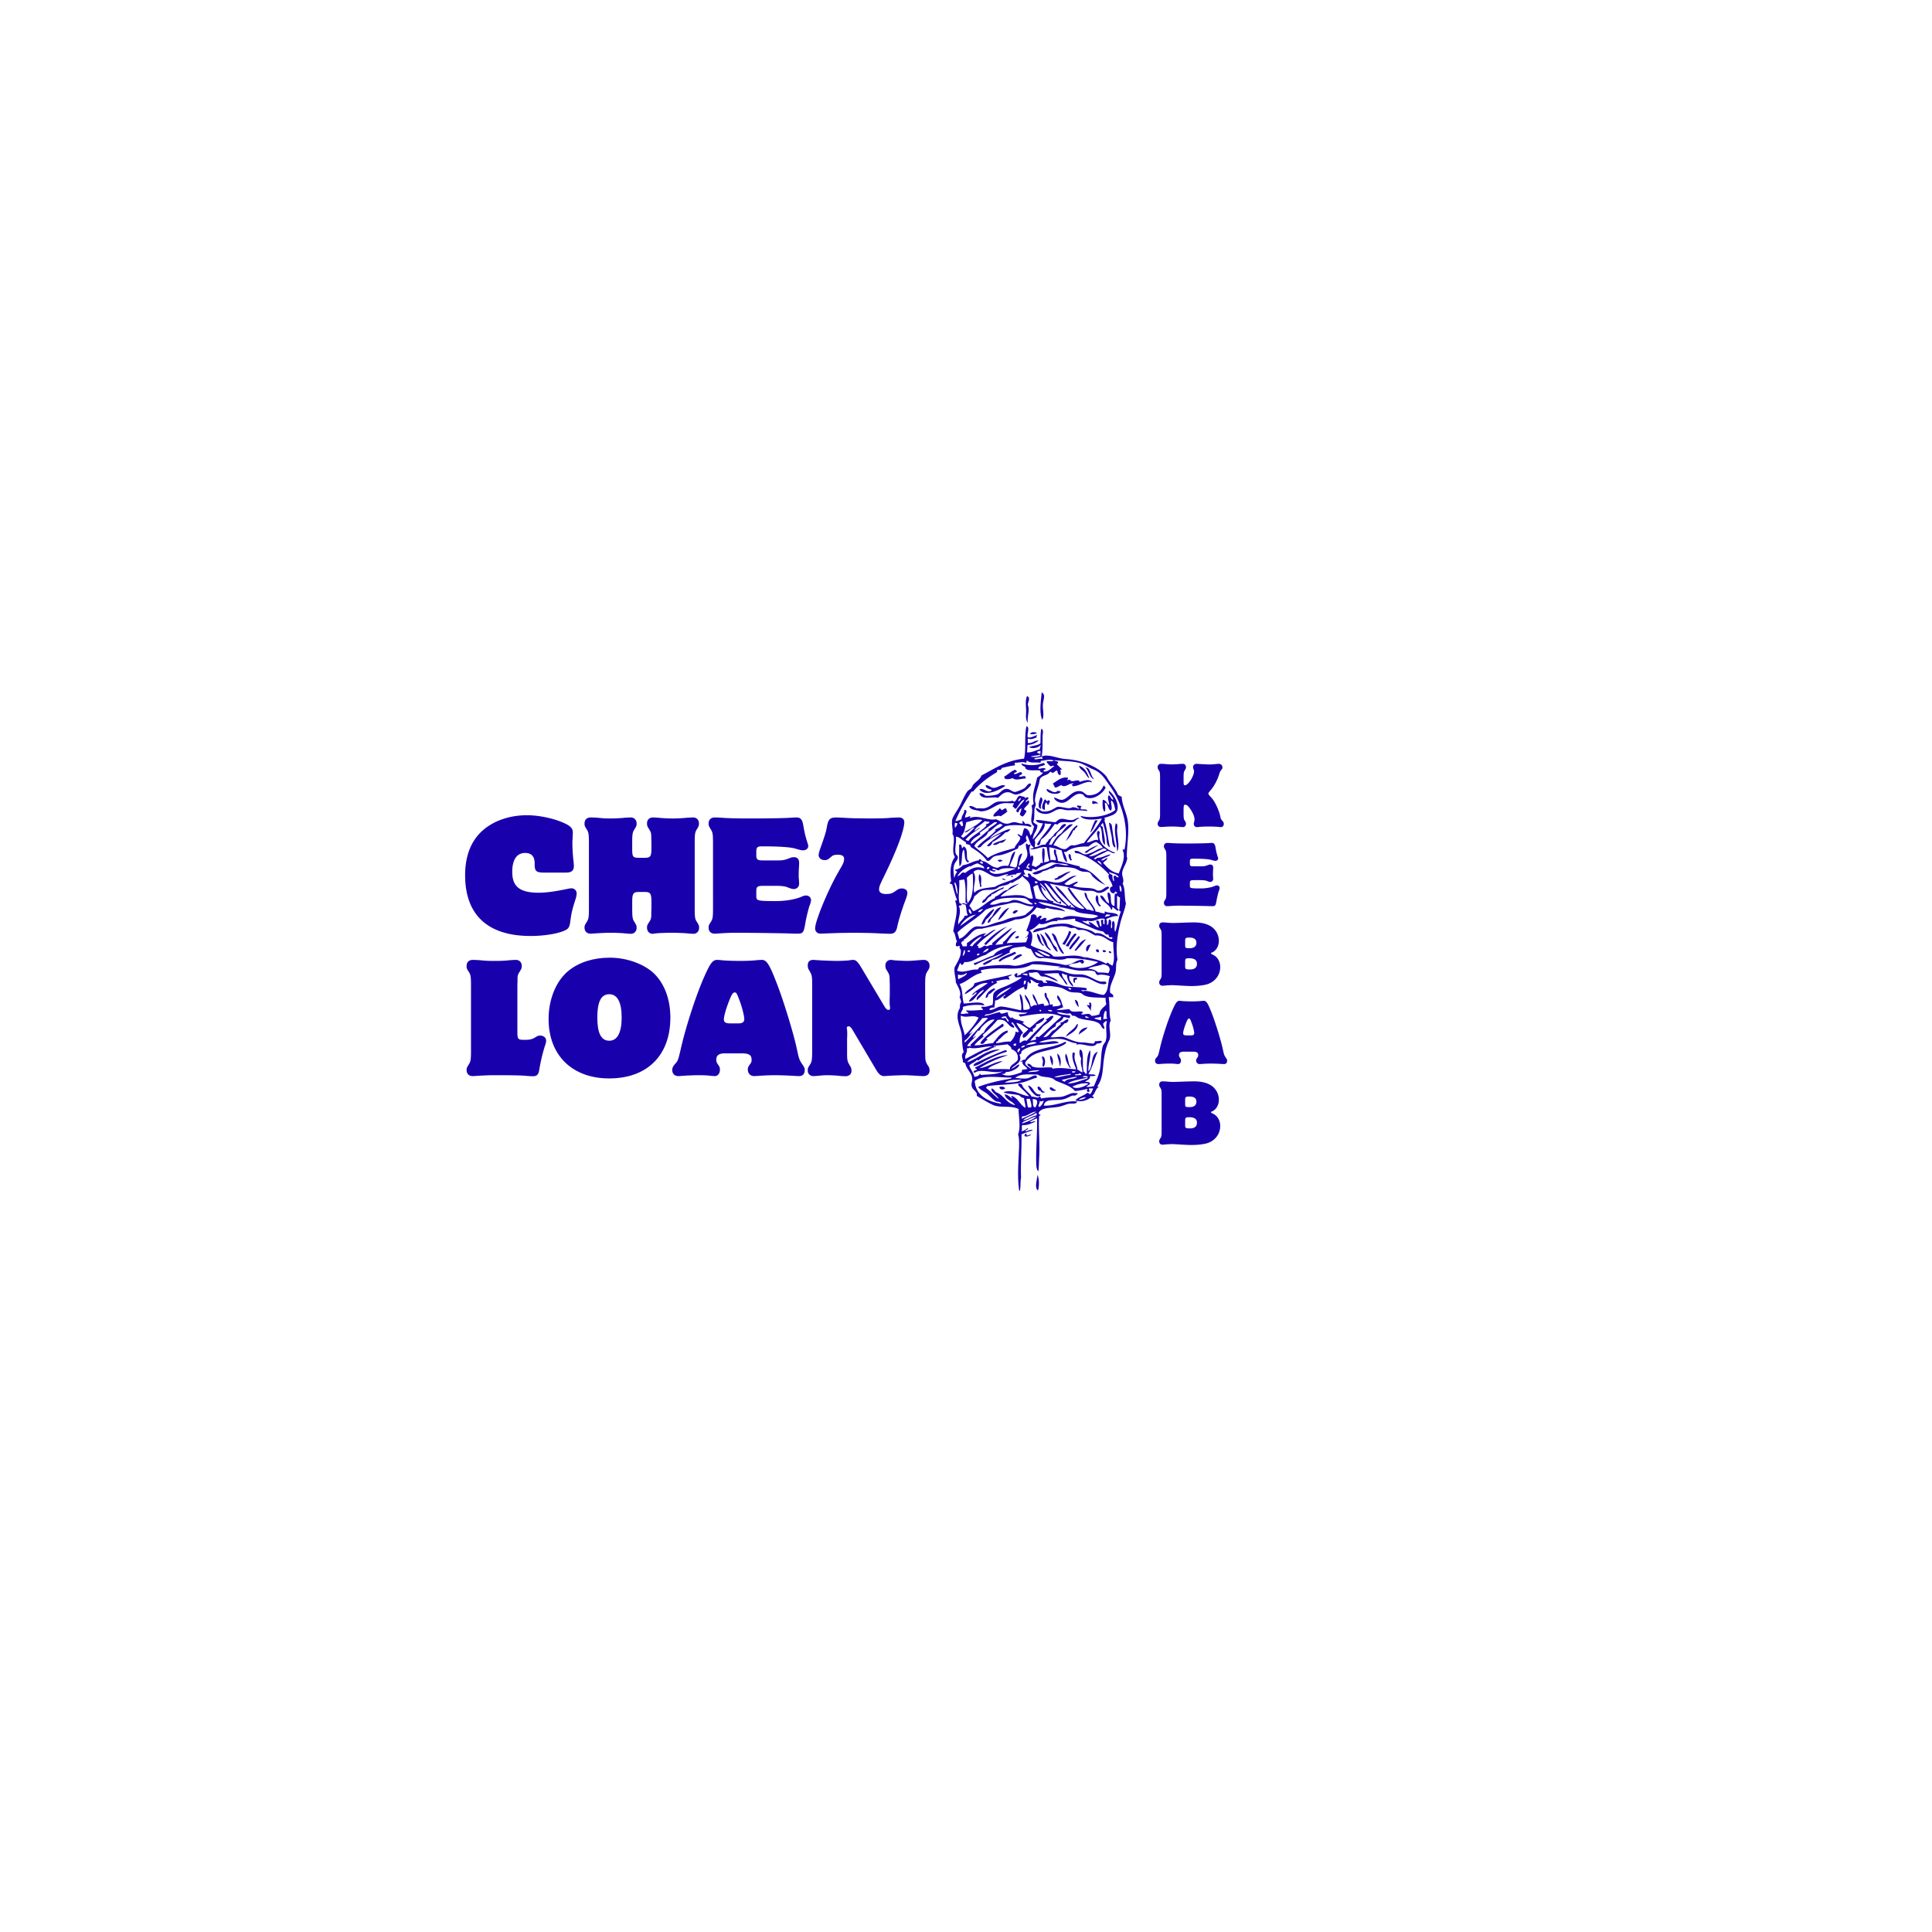 <?xml version="1.0" encoding="UTF-8"?>
<svg data-bbox="90.281 134.409 147.903 96.88" height="500" viewBox="0 0 375 375" width="500" xmlns="http://www.w3.org/2000/svg" data-type="color">
    <g>
        <defs>
            <clipPath id="80911e04-9103-413c-953f-93585f87f534">
                <path d="M184.316 134.41H219v96.75h-34.684Zm0 0"/>
            </clipPath>
            <clipPath id="3bff37fe-9f1a-429b-b5ab-0f427af49b2e">
                <path d="M94 0v58H0V0z"/>
            </clipPath>
        </defs>
        <g clip-path="url(#80911e04-9103-413c-953f-93585f87f534)">
            <path d="M201.781 212.785c.145.113.242.27.328.434 1.043-.235 2.106-.215 3.516-.29.95-.054 1.426-.417 2.371-.726.305-.101.805-.016 1.227 0-.235.352-.508.527-1.063.434-.605.226-1.172.675-2.125.8-1.617.208-3.215-.21-3.433 1.16 2.183.13 4.363-1.085 6.457-.796-.11.594-.996.344-1.555.433-.547.09-1.219.434-1.961.582-1.625.32-3.348.067-3.922 1.16-.062.274.09.352.324.364.086.27-.304.113-.242.363-.172 2.008.16 5.324 0 7.91-.055.883-.031 1.848-.164 2.758-.426-.46-.394-1.238-.41-1.887-.059-2.625.23-5.664.164-8.418-.531.157-.941.422-1.39.653.308.27.745-.266 1.062 0-.778.304-1.453.738-2.535.652-.211.27.039.953-.16 1.234.52-.117.851-.402 1.222-.652.184.34-.465.317-.488.578.387.184.945-.441 1.473-.144-.766.242-1.524.488-2.207.797.07 2.273-.188 5.707-.086 8.418-.188.847-.004 2.171-.325 2.687-.406-2.387-.218-5.129-.082-7.984.047-.961.094-2.325-.164-3.121.532-1.454.117-3.32.082-4.934-1.558-.746-3.558-.133-4.988-.797-1.09-.508-2.152-1.187-3.105-1.742v-.434c-.254-.586-.805-.785-.98-1.382-.157-.524.128-1.032.081-1.594-.094-1.11-1.172-1.856-1.308-2.832a.77.77 0 0 0-.493-.29c.063-.675-.543-1.406.164-1.96-.355-1.16-.27-2.281-.406-3.48-.164-1.395-1.484-3.391-.328-5.083-.07-.547.074-.898.246-1.234-.105-.293-.18-.613-.328-.871.445-.903-.3-1.996-.734-2.903.035-.808-.356-1.73-.246-2.828.445-.906 1.324-2.117 1.226-3.34-.027-.32-.41-.46-.164-.796-.312-.266-.445.242-.816-.145.05-.387.004-.512.242-.8-.324-.579-.281-1.493-.735-1.958.266-2.008 1.098-3.918.41-5.804-.085-.27.274-.145.325-.293-.336-.82-.606-1.86-.899-2.903-.047-.203-.316-.203-.488-.289-.05-.312.266-.297.242-.582-.265-1.86-.097-3.492.739-4.57-.844-1.305.28-3.48-.493-4.5.223-.754-.343-2.203.082-3.121.368-.79 1.063-1.7 1.473-2.54.387-.792.895-1.964 1.39-2.613.169-.218.477-.324.653-.507.219-.227.29-.567.492-.797.512-.594 1.324-1.008 1.551-1.742 2.516-1.297 4.703-2.891 8.258-3.266.457-1.668.023-4.656.492-6.313.719.293.031 1.41.242 2.176.613.156 1.254-.289 1.801-.433.066.254-.375.312 0 .433-.512.14-1.168.54-1.719.219-.156.176-.05.582-.082.871.957.121 1.387-.61 2.13-.437-.595.37-1.118.796-2.13.8-.12.184-.058 1.024-.16 1.45.871.117 1.703-.418 2.531-.579-.105-.375.239-.609.082-.8-.367.472-1.562.785-2.207.363.684-.29 1.7-.281 2.207-.727.047-1.191-.011-1.797.164-2.828.559.192.239 1.008.246 1.598.012 1.094.032 2.66-.164 3.773-.316.297-1.129.16-1.472.434.25.348 1.164-.168 1.554.074.254-.14-.128-.316-.082-.508 1.38-.535 2.985.399 4.66.508 3.442.219 6.47 1.66 7.93 3.41.64 1.242 1.64 2.172 2.207 3.48.172.235.575.27.739.509.09 1.77 1.054 3.12 1.226 5.082.184 2.144-.223 4.191-.246 6.386-.004.153.098.29.082.434-.129 1.031-.965 1.965-.98 2.902-.012.653.476 1.438.078 1.961.578.985.328 2.856.656 3.844-.195 1.23-.746 2.445-1.063 3.703-.644 2.55-.957 5.035-.574 7.258-.441.797-.152 1.64-.406 2.539-.398 1.39-1.309 2.687-.984 3.918.414.176.617.367.574.797h-.899c.27 1.504.02 3.242.407 4.5-.645 1.144.254 2.738-.325 3.922-.574 1.168-.789 2.199-.98 3.41-.285 1.785-.129 3.922-1.309 5.441.016.106.243.024.246.145-.593.418-.683 1.281-1.226 1.742.05.172.355.117.242.434-.266.042-.379-.047-.57-.07-.778.515-1.781.894-2.946.507.563-.664 1.606-.898 2.29-1.453.359-.074.27.246.574.219.304-.239.406-.653.57-1.016-.086-.164-.512-.027-.734-.074-.301.219.34.543-.082.656-.555.043-.368-.324-.246-.582-.782.176-1.555.36-2.454.434-.796-.961-2.148-1.348-3.593-1.957-.313-.133-.516-.391-.82-.508-.942-.367-2.09-.149-2.778-.727-2-.035-3.328-.226-4.414.653.84.05 1.648.203 2.371.074.672-.121 1.156-.723 1.797-.508-.066.203.113.187.082.363-1.18.285-2.45 1.008-3.434 1.016-.023.262.36.164.493.289.164.898 1.543 1.648 1.878 2.394.614-.042 1.336.461 1.551-.07m-.324 18.285c-.73-.61-.113-2.183-.082-3.047.332.668.375 2.301.082 3.047m-1.309-10.812c-.316.199-.93.504-1.308.219a.68.68 0 0 1 .246-.438c.297-.07.082.316.246.363.3-.011.606-.277.816-.144m-5.07-9c-.219.328-1.187.289-1.062-.29.32-.132 1.011-.046 1.062.29m4.496-.578c1.102.27 1.07 1.882 2.371 1.742.125.375-.406.39-.57.363-.672-.12-1.773-1.629-1.8-2.105m3.274 1.234c-.121.274-.942.176-.82-.219-.348.137-.782-.449-.571-.8.781.054.559 1.003 1.39 1.02m2.125-.363c-.239.445-1.5.054-1.145-.508.559.008.64.445 1.145.508m-2.453-4.5c-.336-.094-.063-.645-.083-1.09-.015-.34-.335-.707-.082-.941.7.285.555 1.738.165 2.03m1.714-.219c-.183-.57-.48-1.277-.406-1.957.555.238.692 1.43.406 1.957m1.473.219c-.023-.969-.434-1.598-.488-2.54.75.419.808 1.966.488 2.54m2.125.144c-.027.082-.144.184-.164.075-.453-.692-1.121-1.868-.816-2.758.55.543.402 1.968.98 2.683m-.98-5.949c.472-1.012 1.668-1.375 2.125-2.394a.4.4 0 0 1 .246-.075c-.086 1.293-1.43 1.817-2.371 2.47m4.25-1.816c-.438.578-1.149.914-1.715 1.379.086-.848.953-1.371 1.715-1.38m-19.622 2.105c-.058.223.227.14.165.363-.547.094-.47.747-1.145.727a.6.6 0 0 0-.246-.148c1.05-1.606 2.809-2.586 4.336-3.774.262.121.207.246.164.512-1.164.668-2.34 1.683-3.274 2.32m3.926 2.395v.218c-1.441.403-2.715 1.032-4.008 1.668-.8.399-1.515 1.024-2.449 1.09.004-.535.778-.726 1.227-.945a60 60 0 0 1 4.902-2.106c.172-.027.219.051.328.075m-2.289-11.828c-.453.296-.734.75-1.308.941.062.164-.098.66-.493.656.016-.847.82-1.59 1.72-1.887.062.063.089.165.081.29m15.942-2.25c.093.324-.25.261-.41.363.05.148-.098.476.081.508-.343.203-.523-.575-.324-.871.188-.047.492-.145.653 0m-3.762-5.079c-.75-.351-.961-1.238-1.387-1.886-.437-.664-1-1.305-1.144-1.961 1.23.574 1.226 2.246 2.289 2.976.004.356.238.512.242.871m-10.543-12.554c.242.047-.078.152 0 .289-1.02.23-1.445.93-2.29 1.09.013.18-.128.222-.163.363-.785.219-.758 1.168-1.637 1.305-.027-.41.188-.61.492-.727.637-.996 2.117-1.707 3.598-2.32m18.719 3.773c-.477-.418-1.192-1.554-.57-2.25.562.36-.036 1.528.734 1.957.058.2-.16.149-.164.293m-1.715 7.403c-.426.43-.375 1.015-.817 1.304-.367-.535.094-1.539.817-1.304m1.472 1.449c-.347-.004-.515-.172-.492-.508.43-.219.668.113.492.508m1.47-.219c-.134.262-.731.305-.653-.145.203-.16.539.004.652.145m.98.363c-.328.075-.364-.113-.489-.215.086-.293.59-.093.489.215m-9.157.075c0 .07-.097.054-.16.07-.972-.61-.996-2.07-1.8-2.828 0-.508-.352-.703-.407-1.16.832.175.946 1.152 1.223 1.812.312.734.773 1.516 1.144 2.106m2.454-3.704c-.582.72-1.157 1.442-1.555 2.325-.297.046-.434-.051-.57-.145.59-.762 1.043-1.64 1.718-2.324.258-.063.25.117.407.144m.656.438c-.375.887-1.215 1.578-1.801 2.469-.223.05-.164-.145-.328-.149.469-.914 1.23-1.566 1.8-2.394.145-.008.173.09.329.074m1.144.508c-.586.812-1.257 1.543-1.964 2.25-.106-.028-.125-.13-.243-.145.68-.75 1.067-1.762 2.207-2.105m-4.09 1.09c-.152-.06-.296-.122-.488-.149.492-.793 1.04-1.543 1.305-2.539.242-.016.285.137.41.219-.324 1.023-.809 1.664-1.226 2.469m-2.777 1.085c-1.2-.628-1.43-2.117-2.047-3.265.563.195.969 1.055 1.227 1.597.164.344.164.731.41 1.016.105.172.254.309.41.438Zm-1.39-.87c-.704-.493-1.27-1.481-1.227-2.395.84.367.523 1.762 1.309 2.18.023.117-.079.125-.082.214m6.867 11.902c-.36-.305-.688-.934-.739-1.45.676.102.602.872.739 1.45m2.453.87a6 6 0 0 0-.899-1.234c.153-.14.297-.023.489 0 .117-.015-.075-.359 0-.578.843.082.043 1.25.41 1.813m-15.453-7.257c-.09.262-.387.332-.653.438-.015.253.344.394.164.578-.808-.137-1.738.117-2.453.293-.203.168.121.132.082.363-1.75.719-2.593 2.242-3.925 3.336-.278-.785 1.097-1.278 1.39-2.031-1.383.46-1.64 2.199-2.945 2.32.3-.774 1.09-1.113 1.555-1.742-.399-.203-.493.48-.98.437.898-1.054 2.081-1.422 3.105-2.32-2.11-.11-2.91 1.574-4.497 2.176.301-.95 1.844-1.16 1.883-2.106 2.23-.75 4.961-1.062 7.274-1.742m-3.922 1.598h.324c.066-.282-.39-.282-.324 0m4.738-5.66c-.945.609-2.285.875-3.105 1.597-.16-.004-.102-.2-.328-.148.687-.89 2.062-1.168 3.109-1.739.223-.054.164.141.324.145Zm1.227.363c-.582.285-1.246.867-1.88.87.4-.515.825-1.007 1.72-1.089-.004.125.058.188.16.219m-.653-3.63c-.02.325-.53.47-.734.22.117-.211.371-.301.652-.364-.011.082.02.13.082.145m-2.289-1.96c-1.633 1.16-2.64 2.129-4.09 3.559-.25.05-.156-.2-.406-.149 1.246-1.43 2.723-2.644 4.496-3.41m-4.988-.363c.29-1.176 1.297-2.328 2.371-3.047.043.058.086.117.082.219-.492.628-.871 1.355-1.555 1.812-.214.414-.3.941-.898 1.016m1.227-.36c-.055-.43.464-.933.816-1.234.457-.734.742-1.617 1.8-1.816-.402.71-1.304 1.597-1.96 2.324-.156.297-.168.718-.656.726m4.171-2.906c-.699.813-1.238 1.758-2.128 2.398.05-.652 1.195-2.246 2.128-2.398m1.715.512c-.218.285-.73.894-1.062.433.137-.37.605-.558 1.062-.433m-9.648-9.293c-.91-.301-.574-1.711-.899-2.54-.625.7-.078 2.72-.816 3.266-.16-1.129-.043-2.937-.082-4.207.574-.125.43.395.574.653.278.054.133-.266.324-.29.891.399.422 1.696.739 2.684.375.024.187.309.16.434m7.36-4.57c-.298.34-.505.765-1.227.726-.364.164-.942.656-1.391.29.715-.477 1.719-.7 2.617-1.017m-.735 4.136c-.172.317-.883.395-.903-.07.422-.07.57-.063.903.07m-4.09 4.863c.023.188-.027.313-.246.29-.09-.836-.469-1.665-.16-2.47.699.532.133 2.028.406 2.18m4.66-1.015c-.25-.09-.64-.063-.652-.363.226.109.633.066.652.363m1.39-.582c-.214.023-.269-.102-.245-.29.215-.023.27.098.246.29m11.364-1.09c-1.082.426-2.07 1.687-3.187 1.598-.254-.375.687-.239.652-.653.867-.254 1.613-.984 2.535-.945m-12.836-16.688c.016.083-.016.13-.082.145-1.129.77-3.809 2.098-4.902.578.972-.316 1.633.926 2.449.149-.473-.258-1.238-.254-1.227-.946.664-.039.922.461 1.473.508.828.07 1.496-.758 2.29-.434m.492 4.934c-.328.434-.867.684-1.308 1.016-.73-.25-.82.16-1.473 0 .047-.563.863-1.008 1.227-1.524.218.047.3.219.41.364.277-.118.437-.34.816-.364.192.094.04.5.328.508m3.516-6.312c-.723-.028-1.899.5-2.535-.075-.446.16-1.074.336-1.555.075.07-.207-.113-.192-.082-.364.73-.394 1.238-.984 2.047-1.308q.352.046.406.363c-.14.156-.719.18-.488.437.418.125.812-.39 1.39-.363-.03.145.016.227.16.215-.077.32-.5.332-.652.582.29.36 1.399-.508 1.309.438m-.328 5.949c.113.168.336.234.492.363a3.5 3.5 0 0 1-.656 1.016c-.207.113-.547-.157-.653-.364.153-.504.254-.601.329-1.16-.387.117-.47.504-.657.797-.765-.223-.035-.875.246-1.234.356-.453.852-.883.98-1.305-.663.211-1.14 1.211-1.636 1.813-.34-.036-.39-.329-.652-.434.043-.254.219-.387.246-.652-.57.062-1.277-.028-1.8 0-1.77.093-2.696 1.586-4.661 1.593-.77-.304-2.012-.195-2.207-1.015.46-.121 1.047.219 1.39.437.575-.05.981.04 1.391 0 1.137-.117 1.668-.957 2.535-1.234.836-.27 1.797.062 2.942-.219.304-.078.234.18.492.145.562-.227.46-1.04 1.144-1.16.38.28.856.035.98.507.204-.113.274-.293.571-.144.184.36-.398.46-.488.797.203.27.398-.457.652-.145.145.668-.742 1.027-.98 1.598m-1.145-1.524c.407-.027.457-.37.57-.652-.324.098-.495.328-.57.652m-3.925-.652c-.938-.371-3.137.57-3.594-.871.422-.16.914.187 1.144.434.766.101 1.797-.067 2.45-.29.597-.394.949-1.066 1.8-1.015.578.031.989.61 1.555.578.312-.016 1.477-.512 1.797-.723.426-.285.555-.843 1.144-.945.07.059.051.2.164.219-.28.703-1.82 1.843-2.863 1.957-.605.066-.879-.367-1.469-.434-1.039-.12-1.574.64-2.129 1.09m14.39 11.973c.024.168-.238.082-.246.218-.242-.316-.453-.664-.41-1.234.098.012.148-.016.164-.074.445.117.105.926.492 1.09m.57-5.735c-.164.13-.16-.054-.324.075-.379.949-.844 1.476-1.472 2.105.703-1.227 1.035-2.387 2.207-3.121.308.433-.598.598-.41.941m4.582 2.903c-.593.37-1.144.777-1.8 1.09-.172.171-.606.687-.899.289.805-.543 1.614-1.083 2.7-1.38m-.164-4.715c-.586.687-.757 1.746-1.472 2.32.347-.937.558-1.598.98-2.394.203-.008.395-.012.492.074m3.352 5.222c-.648-.468-.504-1.394-.656-2.175-.16-.836-.426-1.707-.489-2.614.352-.07.239.274.489.293.25 1.575.36 2.93.738 4.282.023.117-.078.125-.082.214m.406.727c-.008-1.68-.726-4.012-.242-5.441.512.144.195.937.242 1.597.086 1.16.531 3.196 0 3.844m-4.902-13.496c-.145.285-.18 0-.328 0-1.172-.012-2.114.797-3.352.871-.039-.21-.289-.227-.246-.508.117.2.207.082.41 0-.59-.375-1.695.969-2.37.29-.567.109-.74.511-1.31.433-.042-.324-.3-.457-.328-.797.82-.441 1.575-1.297 2.864-1.09.172.152-.098.285-.164.438.23-.012.558.062.57-.145.168.95 1.691-.273 1.883.508.75-.18 1.836-.645 2.37 0m-9.813 5.223c-.882.054-.398-1.825-.082-2.25.828.484-.32 1.492.082 2.25m1.72-1.45c-.138.262-.247.438-.247.653-.414.078-.34-.278-.492-.434-.434.309-.2 1.008-.324 1.45-1.032-.169-.164-1.567 0-2.032.27.024.289.274.488.363q.129-.106.246-.218c.168.023.16.195.328.218m2.042-1.816c-.629.762-2.902.266-2.7-.578.684.156 1.442 1.07 2.126.363.215.05.48.055.574.215m5.149 3.559c.015.082-.016.128-.079.144-1.28-.168-2.41-.164-3.68-.144-.488.007-1.034-.25-1.554-.22-1.098.071-1.746 1.216-3.352.872-.449-.098-1.183-.352-1.308-1.09.55.094.789.465 1.226.652 1.497.168 2.086-.468 2.946-.87 1.086-.094 2.164.566 2.941.073.578-.027.848.215 1.309.29.015-.325-.508-.176-.41-.579.285-.152.558.145.898 0-.102.168-.297.497-.164.653.055.137.937-.078 1.227.219m.41-6.168c-.461-.34-.621-.829-.98-1.235-.317-.36-.962-.652-.981-1.234 1.16.387 1.664 1.531 1.96 2.469m.98.144c-.91-.16-1.043-1.637-1.715-2.25.993-.184.957 1.746 1.715 2.25m.738 4.79c-.5-.25-.683.07-1.062 0-.121-.106-.121-.477 0-.583.484.074.914.207 1.062.582m-8.585-1.235c.824.14 1.25.789 2.207.219.91-.547 1.535-1.57 2.863-1.454.687.063.785.454 1.469.801 1.789.035 2.625-.77 3.109-1.887.234.032.191.31.406.36-.515 1.18-2.46 2.62-3.922 1.887-.27-.133-.312-.473-.656-.579-1.668-.511-2.516 1.86-4.086 1.668-.46-.054-1.246-.425-1.39-1.015m-5.07-14.512c-.544-.707-.27-1.762-.325-2.613-.063-.899-.137-1.758.164-2.543.711.172.277 1.031.16 1.597.418 1.301-.113 2.016 0 3.56m1.8 1.957c-.254.254-.977.332-1.39.219.39-.442.796-.399 1.39-.219m.98-2.539c-.566-1.52-.242-3.496-.082-5.297.813.328.32 1.43.246 2.176-.113 1.137.352 2.46-.164 3.121m-4.168 66.254c.348-.05.446-.328.899-.29 1.258-2.452 5.305-2.05 7.766-3.483 0 .144.222.093.164.289-1.809 1.46-5.32 1.3-6.95 2.687-.324.274-.972.875-.98 1.16-.016.567.719.75 1.062 1.16.176-.418-.714-.46-.652-1.015.484.004.738.215.899.508 1.18.468 2 .144 3.68.218.288-.039.198.258.487.22 1.516-.294 3.036.093 4.415.144-.329-.914-.989-2.235-.653-3.266.258-.035.332.09.406.219-.34 1.21.407 2.05.493 3.12.394.11.554.427.98.509-.055-.883-.508-1.758-.246-2.688-.285-.414-.492-1.281-.242-1.742.262.055.347.234.406.437.324 1.063-.031 2.797.328 3.918.305.02.2.403.574.364.055-1.418-.109-3.551.653-4.575.222 1.083-.434 2.825-.328 4.067 1-.902.332-3.29 1.8-3.774-.68 1.356-.992 3.04-1.8 4.282.328.242 1.273-.067 1.39.363-.293.039-.8.16-1.062 0 .054.727-.57.848-.98 1.16.34.082.823-.027.98.363-.156.297-.547.387-.735.653.578.031 1.024-.055 1.47-.145.507-1.203 1.03-2.254 1.226-3.554.207-1.368.113-2.848.492-4.211.101-.364.453-.649.57-1.016.387-1.195-.14-2.496.246-3.848-.238-.078-.59.274-.734.508-.024.383.402.676.164 1.02-.547-.227-.496-.684-.902-1.02-.868-.715-2.668-.601-4.004-1.086-.465-.168-.684-.562-1.227-.437-.133-.172-.293-.32-.41-.508-.918.238-1.664-.242-2.613-.215.457.559 1.957.5 2.613.652-.098.13-.016.422-.164.508-.426-.035-.723-.18-1.145-.219-.187.657-.816.922-1.386 1.235-.121.258-.125.398-.164.582-.98.531-1.68 1.316-2.371 2.101.87.055 1.238-.73 1.714-1.16.278-.246.426-.207.657-.433.324-.328.593-.641.98-.871.106-.18-.184-.356 0-.364.645-.082.793-.601 1.473-.652.125.363-.23.766-.739.797-.894 1.058-1.863 1.637-2.695 2.683.848.137 1.996-.214 2.613 0 .98.34 2.215 1.02 3.516 1.016.781 0 1.356.191 2.207.219.215-.098.227-.38.41-.508.203.215 1.184-.29 1.227.219-.238.175-.531.304-.98.289-.715 1.16-2.77-.203-3.926.219-.137-.145.007-.094 0-.293-.95.027-1.918-.684-2.942-.797-1.55-.168-3.137.148-4.332.582 1.125.336 3.02-.63 3.84.144-2.3.492-5.64.149-7.273 1.668-.032.406-.07.457-.41.653.75 1.453-.926 1.98-1.555 2.687.675-.129.886-.668 1.554-.8.02.679-1.726 1.538-2.617 1.452-.078.297-.336.426-.816.364 1.176.785 3.086-.04 3.844-.29.16-.1-.028-.507.242-.511.37-.066.71-.09.902-.145-.242-.558-1.02-.644-.984-1.449-.27-.066-.508.188-.325-.074m20.192-41.219c.887-4.66-.719-9.18-2.86-12.191-.98-1.375-1.62-2.567-3.19-3.192-.938-.375-1.872-1.062-2.86-1.308-1.547-.38-3.285-.324-4.742-.508.093.281.707.098.734.437.039.227-.219.192-.242.364.355.332.668.71 1.062 1.015-.203-.011-.398-.015-.41.145.137.148.137.793 0 .941-.453-.054-.5-.476-.574-.867-.473-.012-.504.371-.899.434-.21-.028-.246-.219-.488-.219-.39.676-1.273.629-1.8 1.16-.31.317-.247.777-.407 1.309-.297.968-.703 2.195-.738 3.047-.012.316.176.593.164.87-.012.258-.223.555-.246.798-.082.945.047 1.824-.246 2.543.18.3.566.414.82.652-.04 1.152-.875 1.594-.898 2.758.859-.86 1.492-1.918 1.96-3.121-.648-.055-1.234-.164-1.39-.653 1.125-.027 2.496.344 3.762.434.363-.145.586-.594 1.144-.653.652-.07 1.43.329 2.207.22.66-.095.836-.606 1.39-.294-.566.098-.613.266-.98.582-1.097.446-2.625-.293-3.273.582-.258.036-.29-.132-.57-.074-.797 1.059-1.489 2.211-2.618 2.977-.293.566-.007.836-.57 1.16-.012-.137-.273-.05-.246-.219.754-1.41 2.125-2.656 2.777-3.918-.25-.105-.89-.004-1.304-.144.187 1.28-1.325 2.242-1.965 3.265.289.45-.024.957.082 1.38.773-.09 1.082-.587 2.043-.509.129-.418.547-.582.656-1.015.434-.125.5-.575.898-.727.114-.465.633-.7.98-1.09.388-.43.638-1.277 1.392-1.16 0 .074.066.086.082.145-.563.808-1.844 1.285-2.043 2.18-.801.12-.926.988-1.309 1.667.203-.011.395-.011.488.07.555-.812.973-1.75 1.883-2.25.578-.62 1.356-2.011 2.29-1.738-1.294 1.32-3.005 2.266-3.763 4.063.864.09 1.407.781 2.208.726.425-.03.808-.601 1.226-.726.172-.05.43.012.574 0 .735-.07 1.282-.43 1.88-.434 1.183-1.59 2.57-2.992 3.515-4.793-1.117.23-3.7.489-4.172-.508 2.226.602 5.465 0 6.789-1.16-.219-.652-.23-1.488-.82-1.812-.164.422.363 1.523-.082 1.957-.59-.278-.516-1.516-1.145-1.524 0 .364.23 1.454-.078 1.743-.43-.461-.398-1.614-.328-2.32.719.058.734.75 1.226 1.015.028-.723-.43-1.32-.082-1.887.446.156.387.766.899.871-.05-.699-1.086-1.238-.817-1.742.883.66 1.887 2.313 1.633 3.629-.215 1.125-1.543 1.219-2.613 1.668.281.219.16.2.082.508.582 1.61.668 3.61 1.063 5.152-.778-.39-.563-1.46-.739-2.25-.199-.922-.387-1.82-.652-2.539-.098.23-.281.379-.41.578.125.11.343.133.41.293.129 1.117.52 2.39.406 3.485-.867-.73-.27-2.762-.98-3.63-.828 1.212-1.746 1.942-2.536 3.118.668.066 1.528-.707 2.211-.434.032-.656-.5-1.39 0-1.816.145.066.25.164.325.293-.61 2.039 1.46 3.453 3.027 3.992-.613.25-.957-.36-1.555-.363-.836.515-1.89.836-2.617 1.449.34.406.371-.027.738-.145.832.059 1.594-.562 2.532-.652-.465.531-1.453.594-1.88 1.16.677.094.704-.39 1.227-.433-.086.48-.625.554-.816.941.805.86 1.543 1.773 3.023 2.031.465-1.293 1.457-3.125.735-4.57.058-.145.488.043.41-.219m-.98 7.113c.015.493-.055 1.063.328 1.235.097-.328.035-1.082-.329-1.235m.245 5.079c-.109-.07-.304-.067-.328-.215.125-.785.133-1.676.164-2.543-.293-.004-.296-.27-.574-.29v2.321c.14.203.469.383.164.582-.441-.164-.64-.543-1.062-.726-.149.242.137.445-.246.507-.278-1.047-1.98-1.613-2.125-2.757.86-.028.886 1.289 1.718 1.523.032-.473-.43-1.496-.246-2.102 1.09.004.04 2.528 1.309 2.614.027-.625-.05-1.817.082-2.395h.406c.016-.183-.125-.226-.164-.363-.414-.13-.187.312-.488.289-.766.082-1.059-1.242-.246-1.305-.012-.898-1.121-1.687-.653-2.324-1.55-1.715-3.394-3.156-5.804-4.062-.32-.122-.864.05-.899-.508.938-.2 1.317.632 2.125.652.27.008.98-.25 1.39-.437.657-.297 1.24-.762 1.962-.797-.219-.555-.75-.836-1.227-1.16-.722.109-1.082.539-1.554.87-1.887-.03-3.426.247-4.332 1.087-.036-.04-.352-.141-.41.074.28.5.609 1.347.574 1.886-.735-.437-.743-1.52-1.063-2.32-.8-.187-1.5-.46-2.37-.582.007.664.136 1.613.245 2.54.492-.169.488-.024.98 0 .274-.583-.593-1.282-.245-2.106.437-.051.316.398.328.726.23.426.27 1.016.406 1.524 1.09.168 2.941.777 4.172 1.015-.02.137.09.16.082.293 2.476.387 3.328 2.22 4.984 3.336-.844-.297-1.808-.937-2.531-1.668-.176-.175-.297-.496-.492-.652-.383-.313-.864-.211-1.473-.293-.586-.078-1.055-.508-1.633-.652-1.125-.278-2.261-.2-3.68-.29-.234.266-.745.376-1.062.364-.184.215-.887.414-1.309.508-.37.332-1.62.988-2.042.363 1.058-.461 1.93-.621 2.94-1.016.528-.207 1.09-.652 1.556-.726.824-.137 1.566.383 2.53.219-.66-.36-1.476-.286-2.202-.364-.457-.05-.867-.308-1.309-.148-1.16.43-2.047.836-2.781 1.453a5 5 0 0 0-.734-.219c-.176.164.105.32-.165.438-.652.035-1.066-.453-1.554-.145.199.305.058.512.41.723-.059.144-.488-.043-.41.219.226.21.605.289.898.437.16-.348-.129-.578-.082-.727.375-.199.656.215.738.508.708.133.98.742 1.633.871.18.036.352-.074.575-.074.695 0 1.566.274 2.207.363 2.144.301 2.714-1.37 4.332-1.304-.895.437-1.7.957-2.372 1.594.954.69 1.766-.454 2.618-.434-.133.414-.66.476-.899.797 1.117.52 2.723.293 3.926.582.348.082.543.344.898.363.93.047 1.114-.668 1.961-.797 0 .14.223.09.164.29-.64.445-1.16.98-2.043.94-.39-.015-.69-.288-1.066-.363-.574-.109-1.262.028-1.879-.07-.945-.152-2.047-.55-2.781-.582 1.043 1.543 2.148 3.027 3.516 4.281.593-.066.773.235 1.308.22-.426-1.247-1.906-2.317-1.797-3.556.508.16.383.641.57 1.016.47.93 1.387 1.785 1.555 2.684.637.066 1.059.316 1.719.363.215-.059-.184-.34.16-.363.738.386 2.258.078 2.535.87-.836-.062-1.59.25-2.37.583.21.246.167.722.163 1.16.48-.082.157-.875.492-1.09.68.262.04 1.535.407 1.742.3-.469-.16-1.164.328-1.449.574.457-.02 1.621.41 2.102.402-1.262.582-2.723 1.063-3.918m-2.289-7.692c-.02.426.461.414.653.653-.024.48.035.89.246 1.16.242-.227-.27-.914.164-1.086.39-.012.297.414.816.289-.37-.684-1.418-.723-1.879-1.016m.817 13.645c-1.305-.317-1.723-1.422-3.516-1.309-.812-.406-1.484-.973-2.453-1.086-.25-.031-.55.051-.816 0-.25-.05-.434-.308-.657-.363-.234-.063-.546.039-.816 0-.344-.055-.691-.254-.98-.293-2.25-.297-4.29.734-6.375 1.164.27-.953 1.597-.781 2.37-1.02.364-.109.626-.363.981-.433 1.004-.203 2.375-.356 3.352-.219.754.11 1.484.574 2.289.727 1.234.238 2.336.425 3.105 1.09 1.778-.262 2.305 1.324 3.516 1.085-.367.051-.188-.12-.164-.289-.324-.039-.246-.039-.57 0-.141-.14-.145-.406-.247-.582-.597.215-.683-.386-1.062-.578-1.89-.281-3.438-1.496-5.317-2.031-.125-.23.102-.434-.16-.437-1.398.18-2.418.273-3.68.289.215-.063.497.18.329.218-1.262-.28-2.528.946-3.516.438-.531.52-1.039 1.062-1.883 1.304.86.555.516 1.985.246 2.903 1.317.863 3.434 1.015 4.414 2.176 2.145.21 4.125-.645 6.215.293.125-.258-.277-.043-.246-.22 1.485.352 3.074.61 4.168 1.31.258.03.188-.227.492-.149.176.277.559.375.817.582.597-1.469.113-2.738.164-4.57m-1.309-5.446c-.035.235-.312.258-.328.508.39-.113.961-.07 1.063-.433a1.9 1.9 0 0 1-.735-.075m-4.332 14.95c-.047 0-.094-.059 0-.07 1.504.038 2.38.644 3.762.796 1.05-.68.773-2.586 1.226-3.629-.417-.144-1.527-.457-2.37-.218-.266-.13-.415-.356-.493-.653-.789-.414-1.945-.148-3.023-.219-1.473-.09-2.93-.832-4.254-.503.058-.192.469-.07.492-.293-1.633-.141-3.934-.47-5.476-.434-2.708 1.633-6.29.184-9.895 1.16-.238.188.309.336.082.508-1.758.422-2.629 1.633-4.25 2.176.695 1.175.426 2.355.816 3.773 1.02-.012 3.797-.605 4.008.363-1.219-.191-2.996-.128-4.172.29.094.64-.359.796-.406 1.308.45.203 1.055-.148 1.469 0 .015-.351-.445-.281-.406-.652 1.12.14 2.136-.031 3.27-.074-.056-.282-.49-.31-.247-.653.742.188 1.39-.176 2.043-.289.3-.883-.062-1.785.328-2.398.418-.653 1.883-1.059 2.7-1.45 1.066-.511 2.023-.964 2.699-1.523-.508-.09-.614-.008-1.227 0-.07-.184-.227-.285-.246-.508.176-.11.242-.316.57-.293.192.313-.234.371.082.512.203-.207.715-.14.739-.512.542-.039.992-.527 1.55-.652.762-.164 1.942.148 2.864.148.75-.004 1.464-.035 2.125-.074 1.343-.078 2.015.524 3.27.727.792.125 1.706.011 2.288.144 1.278.285 2.13 1.074 3.188 1.305.543.121.984-.2 1.226.293-.14.312-.75.258-1.226.144-.762-.183-1.637-.828-2.535-1.09-1.262-.367-2.387-.062-3.434-.433-.293 1.074.906 1.547.656 2.102-.601-.579-1.101-1.247-1.144-2.32-.48.081-.723-.34-.98-.22-.013.844.956 1.477 1.062 2.176-.485-.203-.618-.73-.903-1.086-.293-.375-.675-.687-.816-1.164-1.043-.054-1.856.094-2.86.074.93.504 2.16.743 2.778 1.524-.86-.246-1.617-.762-2.531-.941-.188-.04-.563-.004-.739-.075-.328-.133-.437-.617-.734-.726-.516-.184-1.047.203-1.637 0-.062.324.11.437.082.726.844.219 1.215.86 2.371.801.172.137.313.3.41.508.266-.121.313.016.653 0 .066-.262-.508-.32-.246-.508 1.187-.027 2.097.59 3.11.941 1.41.489 3.081.243 4.823.583-.058.222-.058.136 0 .363-.48.05-.558.015-1.066 0 .008.191.563.265.574.215m3.598-5.223c-.86.375-2.14.371-2.863.871.906.016 1.5.313 1.964.723.887-.004 1.344 0 1.961.144.707-1.101-.066-1.644-1.062-1.738m.57 8.996c-.422.328-.363 1.082-.488 1.672.219-.086.656-.047.816-.149-.386-.37.047-1.289-.328-1.523m-.406-31.492c-.856.445-1.887.855-2.863 1.523 1.28.114 2.32-.984 3.351-1.09-.004-.101.04-.16.082-.218-.203-.059-.32-.2-.57-.215m.488 30.332c.008-.578-.16-.766-.082-1.305-1.531-.168-3.746.113-4.66-.87-.68-.298-1.45-.102-2.207-.294-.73-.183-1.242-.707-2.043-.87-1.152-.235-2.867-.477-3.516-.071-.265-.063-.539-.028-.734-.29-.113-.327.36-.324.164-.507-.648.148-1.176-.652-1.637-.656.051.289.254.535 0 .726-.336.059-.152-.347-.492-.289-.094.52-.02 1.188-.324 1.524-.32-.102-.477-.235-.328-.582-1.57.515-2.547 1.562-3.844 2.324-.117-.063-.258-.11-.242-.293.023-.266.418-.207.406-.508-.68.367-1.273 1.113-2.043 1.164.063.516-.101.828-.082 1.305-.41.097-1.008.023-.98.508.886.097 1.566-.735 2.37-.653 1.184.117 2.524.496 3.759.727.246-1.02-.29-2.352-.243-3.196.786.586.563 2.426.735 3.122.504-.012.984-.043 1.226-.29-.05-1.093-1.035-1.742-.98-2.687.598.578 1.027 1.547 1.144 2.324.375.07.555-.484 1.227-.219-.172-.789-.977-1.406-.816-2.25.507.567.726 1.387 1.062 2.106.277-.113.649-.149.98-.219.067.137.137.266.165.438.355 0 .636-.063.898-.145-.062-.879-1.14-1.586-.734-2.394.324.046.355.359.324.722.277.434.594.832.574 1.528.227.164.402-.075.652.07a.25.25 0 0 0 0 .363c.536-.082 1.227-.027 1.473-.363.117-.508-1.031-1.238-.574-1.813.61.547.777 1.489 1.066 2.32-.43.177-.922.298-1.308.509.675.082 1.738-.094 2.53-.145.337.86 1.77.27 2.536.508.125.351-.234.273-.246.508.785.12 1.54-.45 1.965.289.504.004 1.047-.11 1.55-.29.079-.949.801-1.32 1.31-1.886m-3.68-16.328c-.175.308-.609.027-.98.074.399.324 1.137.73 1.637.723-.09-.188-.41-.168-.328-.508.867.152 1.136.832 1.882 1.09.07-.332-.554-.985-.41-1.38.875-.12.348 1 .899 1.16.226-.37-.102-.804 0-1.304.156.137.148-.043.41 0 .043.32-.145.852.246.871.07-.312-.062-.644.078-1.015-1.25-.418-2.047.765-3.433.289m2.864-10.738c-.149-.403-.324-.782-.817-.872-.082.332.57.59.817.871m-.328 29.39c-.215.266-.934.09-1.145.36.383.171.863.253 1.309.363-.043-.25.12-.688-.164-.723m-13.899-16.402c-.008-.235-.484-.051-.406-.363.36-.934.746-1.805.898-2.903.329-.363 1.215-.176 1.063.508.32-.059.637-.715.98-.29.012.27-.433.376-.246.579.414-.043.532-.352 1.063-.289.02.105.137.121.164.219-.035.168-.36.191-.164.363.89-.125 1.883-.977 3.11-.508 2.19-1.316 5.398.84 7.03-.437-1.046-.559-3.726-.266-4.66-1.16-2.574-.368-4.18-1.317-6.949-1.598 1.16 1.098 4.363.77 5.23 1.887-1.058-.368-2.515-.38-3.597-.727-.535.395-1.328.059-1.961-.07-.957 1.133-1.875 2.304-4.086 2.32-2.02.836-4.414 1.324-6.625 1.816-.645-.035-1.031.032-1.469.364-.613.457-1.18 1.336-2.047 1.812.094.016.13.082.164.145-.293.054-.52.168-.57.437.012.278.277.336.242.653h.82c.028-.262.126-.352 0-.582 1.11-.758 2.262-1.864 3.84-1.957-.222.164-.503.277-.57.578.856-.332 1.559-1.176 2.371-1.305-1.222 1.043-2.656 1.902-3.68 3.121.254.07.403.18.247.434.632.21.836-.356 1.39-.434.317.367.746-.195 1.387-.144.008-.13-.016-.227-.082-.293 1.25-1.02 2.676-2.27 3.926-3.047-.871 1.308-2.375 2.05-3.27 3.34.672-.032.934-.11 1.473-.149v-.36c.96-.597 1.437-2.015 2.613-2.179-.664.719-1.527 1.64-1.879 2.395 1-.192 2.707-.09 3.762-.215.098-.375.3-.653.324-1.09-.27-.067-.351.402-.488.219.312-.282.664-.524.652-1.09m7.442 5.078c-1.305.644-3.11-.063-4.578-.07-.25-.004-.45.09-.657.07-1.164-.11-1.347-1.219-1.797-1.813-.523-.07-.793-.23-1.226-.507-1.121.23-3.05.078-2.86 1.234-1.132.406-2.148 1.277-3.355 1.379-.32.539-1.16.75-1.55 1.016-.11-.075-.247-.122-.329-.22 1.137-.85 2.848-1.195 3.926-2.105-2.004.805-3.961 1.508-5.399 2.325-.14-.067-.28-.137-.242-.364 1.399-.402 2.473-1.094 3.84-1.523.684-1.14 2.652-1.434 3.762-1.961-2.094.055-4.012.89-5.317 1.887-1.504.351-2.578 1.546-4.168 1.378-.007.31-.253.403-.41.583-.234-.032-.191-.313-.406-.364-.21.465-.371.977-.574 1.453 1.304.559 2.492-.304 4.008-.218.199-.09.16-.391.41-.438 1.824-.36 3.61-.457 5.476-.434.489.004 1.004.172 1.473.145 1.512-.09 2.645-.879 4.168-.871 1.27.008 2.77.23 4.086.437.453.067 1.18.317 1.637.29 1.105-.067 2.066-1.137 3.187-1.016.043.203.2.308.246.508-.191.023-.152.25-.41.218-.246-.023-.226-.28-.488-.293-.781.438-1.504.098-2.13.727 1.856.875 4.329.336 5.727-.727-1.945-.46-3.851-.777-6.05-.726m3.515 11.324c-.07.266.785.363.735.145-.305-.047-.399-.32-.735-.145m-2.453 13.567c.598.675 2.488.023 3.106-.579-1.157-.199-2.309.22-3.106.579m1.961-1.813c.328-.047.871.094 1.063-.074-.352-.203-.844-.274-1.063.074m-2.86 1.234c1.305.012 2.555-.629 3.759-.945.015-.086.148-.164 0-.215-1.07.367-2.84.446-3.758 1.16m2.126 3.192c.332-.035 1.222-.16 1.39-.578-.535.132-1.03.164-1.39.578m-2.207-41.145c.117.102.257.055.242-.144-1.262-.336-2.55-.403-3.676-.727 1.059 1.602 2.262 3.07 3.676 4.356.262.035.187-.223.492-.149-.062.051-.18.406 0 .438.191-.211.441.136.734.07a59 59 0 0 1-2.449-2.465c-.527-.57-1.183-1.152-1.39-1.816 2.156 1.277 2.687 4.086 5.394 4.5.14.004.211-.055.246-.145-1.281-1.136-2.472-2.351-3.27-3.918m2.289 35.992c-.074.301-.844-.02-.82.364.574-.024.831-.04 1.226-.07.016-.231-.207-.25-.406-.294m-3.352 1.235c.07.23.313.3.57.363.375-.683 1.825-.41 2.372-.945-1.141.054-1.93.418-2.942.582m1.961-1.45c.14.087.652.04.734-.148-.246-.004-.746-.238-.734.149m-.734-16.257c.172.066.242.222.488.219.004-.094.106-.102.082-.22-.144-.073-.5-.277-.57 0m-2.7 17.199c.743.14 2.055-.379 3.106-.434.004-.093.105-.101.082-.218-1.074.207-2.332.254-3.187.652m-1.636-37.59c-.223.008-.164-.12-.324 0 .867 1.258 1.57 2.668 2.777 3.63.309.105.156-.2.41-.145.063.05.184.402 0 .433-2.012-.441-2.387-2.96-4.008-3.992.086.516.977.918 1.145 1.598-.371-.227-.512-.66-.899-.871 0 .949 1.27 2.882 2.371 2.757-.027.098-.117.141-.082.29.735.316 1.676.449 2.536.656.062-.02.093-.063.082-.149-1.68-1.094-2.575-2.89-4.008-4.207m-2.043 27.43a.6.6 0 0 1 .246.144c-.27.172-.29.57-.734.582v.653c-.196.004-.243-.125-.493-.07-.41.433-.691.98-1.308 1.23-.7-.676.695-1.16.898-1.738-.777-.375-1.277-.996-2.289-1.164.313.765.899 1.285 1.309 1.96-.621.211-.762 1.575-.653 1.958.348-.239.868-.707 1.309-.434 1.316-1.348 2.59-2.73 4.004-3.992-.074-.078-.3-.02-.246-.215.597-.102.66-.672 1.39-.656 0 .074.067.086.082.148-.433.848-1.289 1.32-2.042 1.887-.72 1.031-1.727 1.805-2.454 2.828.391-.09.797-.164 1.145-.29 0-.128-.219-.421 0-.507.203-.012.394-.012.492.07 1.543-1.265 2.89-2.707 4.414-3.988-2.172-1.05-5.465-.457-8.012 0-.046-.18-.316-.156-.246-.437.594-.078 1.223.023 1.637-.364-1.883.211-3.55-.683-5.152-.507-.66.074-1.5.664-2.29.796-.488.086-.722.028-.898.364 1.172-.13 2.074-.594 3.024-.723.101.688 1.254-.113 1.554.07-.074.57.243.852.653 1.16.007-.113-.012-.25.164-.214.472.629 1.773.37 2.37 1.015-.144.016-.41-.074-.327.145.449.3.761.726 1.39.87.895-.64 1.696-1.73 2.782-1.96.039.707-1.157 1.21-1.72 1.379m2.863-50.215c-.203-.297-.73-.64-.656-.945.617-.04 1.137.086 1.39-.145-.925-.312-1.582 0-2.535.07q.018.276-.164.364c-.996-.168-1.761.191-2.531-.434-.14.094-.004.434-.246.434-.633-.266-1.434.027-2.125 0-.074.265.144.387 0 .508-.906.117-1.719.316-2.535.507.004.368-.38.391-.817.364-.097.086-.093.257-.082.437-1.8 1.04-3.379 2.274-4.66 3.774q-.216-.012-.328.07c-1.11 1.707-2.226 3.57-3.105 5.66.539-.004.828-.23 1.226-.36-.129-.695.617-1.1.488-1.816.961.047.106.918.165 1.453.238.102.648-.175.98-.218.152.129-.035.21-.082.363 1.719-.738 3.539.59 5.07.219.875.277 1.305.93 2.29.867.425-.024.82-.3 1.308-.29.617.016 1.125.368 1.715.22-.156-.063-.219-.32-.082-.438.265.106.363.356.492.582.27-.176 1.11.031 1.226.434-.304.222-.601-.04-.898-.07-1.418-.145-2.867-.301-4.254.07-.969.789-2.383 1.562-3.023 2.398a19 19 0 0 1 1.96-1.09c.704-.332 1.598-.82 2.126-.726-.203.273-.637.668-.98.582-.556.613-1.544 1.418-2.536 1.887-.07.425-.633 1.085-1.062.722.796-.914 1.894-1.558 2.78-2.394-1.323.5-2.57 1.293-3.515 2.105-.266.23-.637.93-1.144.508 1.05-1.195 2.55-1.992 3.597-3.191-.004-.204-.222.171-.164-.145.54-.25 1.106-.473 1.473-.871-.028-.195-.344-.133-.41-.293-1.004.371-1.543 1.281-2.371 1.598-.348 1.18-2.168 1.511-2.696 2.757.805.832 1.867 1.438 2.614 2.325 1.378-.98 3.382-1.403 5.234-1.961-.008-.512 1.144-1.399 1.062-2.032-.015-.109-.632-.539-.492-.652.106-.086.614.348.817.36.195-.477.226-1.106.492-1.524.797.117 1 .758 1.144 1.453.477-.398.547-1.16.735-1.816-1.184-.957-.016-2.446-.489-3.989.118-.136.27-.246.407-.363-.395-2.176.34-3.262.656-5.082.387-.308.86-.543 1.144-.941-.171-.137-.644-.008-.492-.438-1.07-.172-2.199.153-2.86-.36.013-.593-.823-.433-.815-1.019 1.285.434 2.968.477 4.332-.144-.075.234.21.152.246.293-.254.453-1.297.203-1.309.87.492.052 1.102-.347 1.469.071-.211.106-.461.172-.488.438.796.242 1.52-.63 2.125-1.02-.368-.168-.594.106-.817 0Zm-.41 47.531c.266-.07.754.282.816-.074-.203-.098-.773-.293-.816.074m-2.125-11.758c.734.438 1.3 1.024 2.371 1.16.004-.09.106-.097.082-.214-.75-.328-1.644-.91-2.453-.946m2.371-17.488c-.293-.73-.34-1.68-.492-2.539-1.137-.254-2.102.582-3.188.363.098-.214.559-.011.653-.363-.793-.457-.817-1.594-1.305-2.324-.305.375-.219.723 0 1.09-.527.336-.996.93-1.637.945.067.25-.12.277-.082.508-.86.402-1.996.926-3.105 1.23-.645.18-1.242.121-1.719.438-.492.328-.644.918-1.226.726-.79-1.136-1.961-1.937-3.188-2.687.066-.203-.113-.188-.082-.363-.277-.016-.395-.184-.734-.145 0-.172-.141-.21-.082-.434-.704-.246-1.211-1.054-1.961-1.015.222.945-.286 2.254 0 3.266.066.246.386.417.406.652.05.527-.434.851-.652 1.379-.36.863-.133 1.742-.083 2.683.208-.347.262-.832.57-1.086.052-.308-.44-.14-.323-.511.539-.043 1.093-.461 1.468-.868 1.203-.167 1.887-.796 3.11-.945.008-.113-.012-.25.164-.219.297.028.3.313.57.364 1 .14 1.602 1.23 2.941 1.308.563-.332 1.067-.468 1.965-.363.606-.816.391-2.363 1.391-2.832-.11.898-.75 1.945-1.063 2.902.325-.015.68.23 1.223.22.469-.442.117-2.642 1.227-2.685-.246.688-.723 1.907-.653 2.395.614-.582 1.559-1.148 1.637-2.18.055-.765-.445-1.504-.246-2.175.238.054.352.218.488.363.106-.188.172-.227.41-.145-.46.696-.191 1.684 0 2.395.098-.11.07-.324.329-.29.5.512-.172 1.403-.083 2.032.442-.102.434.195.735.215.34-.277.871-.387.98-.871.098.062.22.097.41.074-.125-1.004-.238-1.66-.082-2.828h.329c.203 1.05-.016 1.89 0 2.754.285-.18.882-.082.98-.434m-2.207 4.79c-.41.023-.621.222-.902.363.172.746.293 1.53.492 2.25.726.238 1.73.289 2.371.433-.898-.797-1.629-1.746-1.961-3.047m-.574 12.991c.117.762 1.031 1.09 1.8.868-.62-.23-1.296-.774-1.8-.868m.898 28.954c.09.558-.426.77-.078 1.16.477-.254.707-.723.899-1.235-.305.047-.516.223-.82.075m0-17.707c-.023.19.031.312.246.289.004-.09.106-.098.082-.215-.109-.024-.156-.106-.328-.074m-.488-49.926c.238.05.312.254.652.219v-.583c-.25.09-.64.06-.652.364m-1.227.797c.63.062 1.47.05 1.88-.22v-.214c-.5.258-1.415.145-1.88.434m-.574 61.25c.762-.149 1.863.007 2.29-.438-.81.102-1.821.031-2.29.438m1.39-37.086c-.058.222.087.265.083.437.226-.043.457-.078.41-.363-.25.05-.242-.125-.492-.074m-.487 42.308c.242.489-.125 1.516.57 1.598.328-.606.805-1.746-.57-1.598m.406-38.172c-.125.266.3.403.41.22-.078-.126-.258-.161-.41-.22m-1.715 27.723c.812-.238 1.351-.082 2.125-.508-.57-.383-1.633.059-2.125.508m1.96 13.137c-.687.574-1.843.73-2.452 1.379.851-.051 1.64-.766 2.617-.946 0-.191.047-.425-.164-.433m-1.39 1.23c-.414.203-1.176.395-1.308.801 1.082-.352 2.101-.75 2.863-1.379-.547.102-1.09.352-1.555.578m-1.308-.144c.75-.34 1.984-.844 2.78-1.38-1.155.11-1.55.895-2.78.946.097.192-.157.426 0 .434m-1.47-41.946c-.55.02-1.425.301-2.206.438-1.442.25-2.559.594-3.356.941-1.57 1.703-3.832 2.79-5.476 4.43.11.43.3.941.328 1.23 1.156-.292 1.812-1.671 2.863-2.25.485-.265.953-.14 1.551-.144 1.176-.004 2.09-.625 3.27-.871 1.007-.207 1.386-.512 2.128-.723 1.02-.293 2.04-.304 3.024-.656.55-.55 1.297-.926 1.633-1.668-1.367.168-2.426-.766-3.758-.727m3.106-3.046c-.148-1.176-1.007-1.41-1.554-2.106-.446.598-1.29.84-1.88 1.309h-.491c-.473.535-1.235.468-1.961.726-.317.11-.567.403-.899.508-.804.246-1.773.035-2.535.29-.738.241-.945.726-1.55 1.089-.177.762-.65 1.262-.985 1.887.36.261.465.746.82 1.015 1.63-.633 2.563-1.886 4.168-2.543.016-.105-.031-.265.082-.289.977-.293 1.305-1.16 2.453-1.304.34-.665 1.27-.926 2.207-1.235-1.25.824-2.703 1.477-3.68 2.54 1.317-.145 2.891-.395 4.169-.22.847.118 1.37.797 2.129.583-.125-.77-.399-1.493-.493-2.25m.41 3.19c-.511-.058-.769-.718-1.39-.94-.582-.211-3.688-.157-4.496 0-1.215.238-2 .574-2.371 1.16.918.183 1.543-.22 2.207-.364.375-.078.894-.046 1.308-.144.485-.113.813-.36 1.145-.363 1.262-.016 2.293.921 3.598.87Zm-.492 37.958h-.652c.031.633.18 1.176.242 1.594.121.113.422.066.656.074.149-.453-.093-1.102-.246-1.668m-.734-44.777c.34-.059.387.14.652.144.063-.316-.265-.297-.328-.508.11-.07.16-.195.328-.214v-.364c-.414.14-.48.59-.652.942m-6.703 42.742c.41.12.586.445.816.726 1.594.547 1.992 2.153 3.762 2.54-.543-.825-1.813-1.004-2.047-2.102.691.086 1.016.5 1.473.797.047-.192-.336-.371-.082-.508 1.23.457 1.558 1.71 2.617 2.32.11-.554-.18-1.082-.246-1.886-.426-.055-.672-.274-.899-.508-.906-.332-2.324-.211-3.105-.653 2.047-.617 3.305.618 4.984.797-.675-.86-1.37-1.328-2.125-2.176.082-.093.082-.265.164-.363-2.226.344-4.152.301-6.214.582.062.223-.223.14-.165.363.883.645 1.559 1.473 2.454 2.106-.27-.762-1.618-1.309-1.387-2.035m5.965-22.133c.343.059.586.207.984.219v-.364c-.508.051-.738-.07-.984.145m.41 1.234c-.207.266-.055.45-.164.727.43.039.527-.594.41-.797-.016.082-.129.078-.246.07m-.656 12.989c.43.02.62-.176.82-.36-.34-.136-.711.078-.82.36m-.98-33.598c-.86-.086-1.196.293-1.962.29.008-.235.488-.052.41-.364-1.093.113-1.492.55-2.37.512-1.25-.063-2.981-2.223-4.333-.946.778 1.336-.219 2.684.164 4.063.77-.887 2.399-.93 4.004-1.16 1.594-1.028 4.184-1.172 5.153-2.758-.532.12-.934-.02-1.067.363m-2.208 40.422c1.207-.09 2.559-.05 3.274-.582-1.48-.008-2.336-.059-3.274.582m2.945-6.676c-.414.063-.652.59-.246.797.035-.29.485-.496.246-.797m-.41-35.27c.086.208.086.301 0 .508.203.012.254-.113.41-.144-.046-.203-.086-.406-.41-.363m-3.844 33.672c.274.247-.476.2-.324.579.762-.008 1.64-.387 2.778-.29.504-.503.96-1.246.984-1.957.23.004.344.274.57.07.04-.366-.347-.698-.57-1.015-.25-.351-.492-.972-.82-.797.066.375.734.606.492 1.016-1.348-.258-1.188-1.852-3.188-1.524a28 28 0 0 1-2.863 2.903c-.059.195.164.144.164.289-.68.644-1.324 1.039-1.797 1.742 1.395-.016 2-.277 3.594-.437.848-.918 1.414-2.082 2.863-2.465-.027.168.012.277.082.363-.84.309-1.308 1.16-1.964 1.523m3.844 3.848c.168-1.215-.379-1.793-1.226-2.105.004-.536-.477-.641-.735-.946-.75.118-1.586.192-2.699.293-.05.403.484-.168.41.215-.695.086-1.27.629-1.883.8-.668.185-.55.227-1.062.509-.188.101-.402.16-.57.289-.637.492-1.696.691-2.043 1.379 1.953-.586 3.968-2.59 6.375-2.47-1.524.563-3 1.13-4.25 2.18-.036-.093-.106-.148-.246-.144-.383.457-1.094.621-1.473 1.086.266.781.797 1.328.984 2.176.524-.04.903-.211 1.063-.578.215-.024.062.28.324.218 1.574-.152 2.977-.023 4.172-.726-1.785.625-4.344-.672-5.559.363-.086-.097-.082-.27-.164-.363q.327-.147.653-.29c.015-.257-.383-.144-.329-.437 1.926-.902 4.055-2.316 6.38-2.394-2.13.715-3.79 1.46-5.56 2.539 1.481-.137 2.981-1.27 4.497-1.38-.832.567-2.043.74-2.863 1.524 1.46.098 2.992-.035 4.332.075-.254-.715 1.09-1.192 1.472-1.813m-.816-2.832c.195-.031.176.133.41.074.094-.086.09-.258.078-.437-.281.015-.531.062-.488.363m-2.863-33.96c-.442-.04-.82-.458-1.227-.294-.043.371.578.23.656.293-.254.492-.804.004-1.226 0 .03.406.64.613.98.652 1.293.141 3.203-.648 4.09-1.015-.855-.063-2.703-.25-3.273.363m-.489 24.745c.938-.742 2.07-1.308 2.942-2.105-1.207.453-2.582 1.14-2.942 2.105m-4.172 16.11c.141 2.601 2.278 4.015 5.153 4.425-.164-.398-.598-.382-.98-.433-.684-.383-1.145-.977-1.72-1.453-.574-.48-1.378-.758-1.796-1.38 1.922-.71 4.054-1.238 6.375-1.597.004-.09.105-.098.082-.215-2.48.035-5.395-.617-7.114.653m6.051-12.555c-.34.059-.742.066-.898.289.113.168.57.027.816.074.235.203.258.594.574.727.172-.39-.43-.672-.492-1.09m-3.27-36.356c.137-.293 1.157-.734 1.551-1.234-.007-.16-.343-.031-.488-.074-.988.695-1.96 1.406-2.941 2.105.14.016.183.125.16.29-.754.445-1.54.855-1.879 1.671.094.012.129.078.164.145 1.316-.86 2.23-1.82 3.434-2.758-.098.02-.282-.211-.082-.219.148.188.07.098.082.074m-3.597 41.872c.86-.739 1.578-1.602 2.453-2.325.02.114.133.012.164-.07.258-.91 1.41-1.648 2.043-2.469-.953-.12-1.832.766-2.453 1.38-.238.237-.324.628-.57.796-.047.035-.14-.094-.164-.07-.43.43-.66.996-1.063 1.304.305.235.332-.242.653-.214-.579.62-1.25 1.164-1.715 1.886.132.121.48.055.734.07.02-.136-.094-.16-.082-.288m-.246.578c-.121.257-.348-.024-.488.218.246.614-.524 1.317-.246 1.961 1.68-.832 3.21-1.797 5.148-2.394-1.215-.16-3.145.625-4.414.215m1.8-41.797c.735-.543 1.95-1.438 1.387-1.524.27-.152.727-.132.739-.507-.211-.036-.578-.04-.899-.149-.61.645-1.77 1.191-2.043 1.887.434-.098.817-.625 1.14-.578-1.01.718-2.089 1.382-2.858 2.32.238.121.523.297.652.148.246-.511 1.32-1.183 1.883-1.597m1.716 7.183q.357-.046.41-.363c-.282-.254-.668.14-.41.363m-.899 16.184c.516-.148 1.016-.309 1.145-.8-.395-.016-.899.448-1.145.8m-3.516 17.05v.438c1.708-1.66 2.895-3.172 4.497-4.719-.243-.285-.625-.027-1.063-.07-.75 1.098-1.82 1.914-2.535 3.047.414.004.418-.355.738-.434-.59.54-.902 1.329-1.637 1.739m1.063-33.886c-.984.445-1.89.977-2.453 1.957.656-.02.785-1.043 1.472-.578.883-.707 2.153-1.547 3.68-.871.145-.555-.82-.715-1.226-1.016-.66.14-1.375.613-1.72.797.036-.14.321-.059.247-.289m1.96-.8c-.1.327.52.472.575.218-.183-.082-.277-.457-.574-.219m-.405 9.726c.43.164.754-.332.98-.582-.433.101-.867.199-.98.582m-2.29-17.418c-.238.824-.304 2.101-.98 2.613-.035.274.254.258.324.434.887-.57 1.563-1.32 2.29-2.032-.903.07-1.204 1.06-2.044.946 1.211-.766 2.579-1.39 3.516-2.395-1.2-.23-1.941.164-3.105.434m.653 24.02c.25-.051.3.074.492.074.496-.77 1.367-1.207 1.879-1.961-.828.265-1.965 1.25-2.371 1.886m1.39 1.816c.274 0 .547 0 .493-.293-.23-.086-.524-.04-.492.293m.329 12.117c-1.028-.68-2.504.172-3.434-.434-.14 1.621.527 2.528.734 3.844 1.06-.992 1.989-2.105 2.7-3.41m-3.598-17.777c1.063-.727 2.063-1.508 3.106-2.25-1.532.308-2.426 1.183-3.106 2.25m2.453-10.235c-.469.215-.82.531-1.144.871.21 1.196-.192 3.68.164 4.864 1.207-1.153 1.105-3.832.98-5.735m-.656 6.895c-.274.16-.024.945.41.945.113-.277-.176-.742-.41-.945m-.324 8.273c.129.117.511.086.488-.144-.125-.114-.559-.13-.488.144m-.575-6.894c.13-.153.649.043.575-.29-.278-.44-.188-1.238-.41-1.886-.196-.117-.594-.055-.653-.293.492-.098.57.172.98.148.02-.238-.316-.156-.327-.363-.004-1.293.125-2.988-.247-4.426-.304.09-.742.067-.98.215.156 1.75-.32 3.07.082 4.426.14.07.438 0 .41.219-.035.238-.39.187-.574.293.621 1.293-.3 2.707-.082 3.625.3-.649.953-.993 1.226-1.668m.41 11.03c-.343.302-1.171.61-1.718.29.055.453-.047.629.082.945.559-.32 1.766-.785 1.637-1.234m-.41-4.5c-.27.294-.261.833-.41 1.235.465-.238.547-.797.41-1.234m-.41-24.964c-.332.043-.554.188-.652.438.375.18.164.433.574.578.39-.29-.054-.715.078-1.016m-1.468.363c-.094.387-.04.54 0 .946q.355-.34.488-.871c-.192 0-.238-.125-.488-.075m.082 11.614h-.246c.28.714.3 1.668.652 2.32-.004-1.059-.14-1.75-.406-2.32m0 0" fill="#1800ad" data-color="1"/>
        </g>
        <g clip-path="url(#3bff37fe-9f1a-429b-b5ab-0f427af49b2e)" transform="translate(89 157)">
            <path d="M20.277 12.373c1.055 0 1.195-.027 1.54-.172.37-.172.57-.57.57-1.054 0-.254-.032-.598-.06-.938a31 31 0 0 1-.226-3.644c0-.23 0-.43.028-.598.027-.684.058-1.254.058-1.367 0-.828-.457-1.313-1.91-1.938-1.965-.855-4.754-1.426-7.004-1.426-3.164 0-6.18.97-8.289 2.708-2.45 1.992-3.703 5.011-3.703 8.94 0 7.72 4.414 11.79 12.73 11.79 2.594 0 5.383-.453 6.692-1.11.683-.312.883-.683 1.027-1.964.172-1.367.399-2.278.938-3.93.172-.484.258-.969.258-1.281 0-.543-.457-.969-.997-.969-.171 0-.398.027-.656.086-2.562.54-4.27.77-5.695.77-3.672 0-5.152-1.168-5.152-4.047 0-2.364.882-3.672 2.503-3.672 1.227 0 1.852.683 1.852 2.023-.027 1.567.258 1.793 2.023 1.793Zm0 0" fill="#1800ad" data-color="1"/>
            <path d="M25.31 19.295c0 1.621-.055 2.078-.367 2.563-.457.738-.485.796-.485 1.195 0 .71.454 1.168 1.164 1.168.23 0 .657-.031 1.114-.059.71-.054 1.992-.113 2.789-.113.941 0 2.336.059 2.96.14.43.032.802.06.97.06.656 0 1.113-.485 1.113-1.169 0-.398-.031-.484-.485-1.222-.312-.485-.37-.914-.37-2.563V18.07c0-1.653.199-1.938 1.308-1.938h1.168c1.055 0 1.254.313 1.254 1.965v1.2l-.028.765v.742c-.03.457-.113.71-.343 1.055-.485.765-.485.796-.485 1.222 0 .657.457 1.168 1.055 1.168.113 0 .113 0 .684-.086.484-.054 2.023-.113 3.046-.113 1.028 0 2.676.059 3.274.14.402.032.77.06.941.06.657 0 1.11-.485 1.11-1.169 0-.398-.028-.511-.485-1.222-.312-.485-.367-.883-.367-2.563V6.651c0-1.739.055-2.051.34-2.567.43-.683.484-.851.484-1.25 0-.683-.457-1.168-1.109-1.168-.23 0-.711.028-1.195.055-.828.086-1.965.144-2.766.144-.824 0-2.105-.058-2.816-.144-.43-.027-.829-.055-1.055-.055-.684 0-1.14.453-1.14 1.137 0 .484.03.516.484 1.281.285.457.343.656.343 1.54l.028 1.027v.964c0 1.653-.172 1.883-1.367 1.883H35.02c-1.195 0-1.309-.172-1.309-1.797v-1.05c0-1.653.059-2.082.371-2.567.454-.738.485-.824.485-1.223 0-.71-.457-1.195-1.14-1.195-.259 0-.684.028-1.141.055-.825.086-1.907.144-2.875.144-.856 0-1.368-.03-2.45-.144a27 27 0 0 0-1.28-.055c-.77 0-1.224.426-1.224 1.195 0 .426.028.458.485 1.223.312.485.367.942.367 2.567Zm0 0" fill="#1800ad" data-color="1"/>
            <path d="M49.396 19.295c0 1.621-.059 2.078-.371 2.563-.485.765-.485.796-.485 1.222 0 .684.457 1.14 1.14 1.14.259 0 .684-.03 1.141-.058a45 45 0 0 1 2.762-.113c3.274 0 9.227.086 10.793.14.57.032 1.11.032 1.422.032 1.027 0 1.195-.2 1.48-1.824.2-1.254.684-3.188.883-3.672.172-.43.258-.797.258-1.028 0-.484-.426-.882-.941-.882-.313 0-.34 0-1.164.343-1.2.453-2.934.739-4.618.739-3.671 0-3.898-.055-3.898-.938v-.996c0-.855.227-1.027 1.395-1.027h2.421c.965 0 1.68.086 2.079.226 1.054.399 1.054.399 1.394.399.598 0 1.023-.453 1.023-1.051 0-.145-.027-.484-.054-.969-.028-.144-.028-.398-.028-.656 0-.656.028-1.195.055-1.68.027-.312.027-.57.027-.742 0-.68-.34-1.082-.964-1.082-.258 0-.485.031-.63.086-1.366.516-1.48.543-2.902.543H59.45c-.914 0-1.086-.027-1.285-.113-.226-.086-.367-.399-.367-.715v-.938c0-.742.227-.968 1.023-.968 3.305 0 5.41.14 6.407.398 1.285.371 1.285.371 1.652.371.57 0 .996-.344.996-.797 0-.144-.027-.344-.113-.543-.453-1.48-.54-1.765-.883-3.703-.2-.996-.54-1.336-1.336-1.336-.258 0-.629.028-1.055.055-1.109.086-4.5.144-8.09.144-2.304 0-4.468-.058-5.351-.144a28 28 0 0 0-1.313-.055c-.738 0-1.195.453-1.195 1.168 0 .426.031.485.485 1.25.312.485.37.942.37 2.567Zm0 0" fill="#1800ad" data-color="1"/>
            <path d="M73.368 1.666c-1.308 0-1.625.313-1.906 2.02-.117.77-.398 1.625-1.367 4.36-.117.339-.2.71-.2.91 0 .57.485.995 1.169.995.453 0 .625-.086 1.136-.539.457-.43.711-.511 1.426-.511.824 0 1.223.253 1.223.824 0 .511-.172.941-.883 2.105-2.05 3.418-4.754 9.883-4.754 11.364 0 .628.426 1.027 1.11 1.027.312 0 .824-.031 1.421-.059.801-.054 3.504-.113 5.13-.113 1.62 0 4.042.059 5.124.14.711.032 1.34.06 1.707.06.942 0 1.285-.372 1.512-1.653.227-1.11 1.137-3.957 1.68-5.27.14-.398.226-.765.226-1.023 0-.512-.426-.856-1.05-.856-.458 0-.684.086-1.227.485-.656.484-1.024.597-1.906.597-.829 0-1.313-.312-1.313-.882 0-.54.145-.91 1.082-2.79 2.336-4.757 3.817-8.742 3.817-10.253 0-.598-.399-.938-1.083-.938-.312 0-.824.028-1.367.055-1.054.113-2.418.144-4.183.144-2.168 0-4.188-.058-5.27-.144-.597-.027-1.055-.055-1.254-.055m0 0" fill="#1800ad" data-color="1"/>
            <path d="m11.422 34.299.027-.77v-.742c.027-.426.113-.711.344-1.055.48-.797.48-.797.48-1.25 0-.683-.453-1.168-1.137-1.168-.285 0-.683.028-1.14.055-.91.113-1.852.144-3.133.144-1.137 0-1.652-.03-2.789-.144a27 27 0 0 0-1.281-.055c-.77 0-1.227.426-1.227 1.196 0 .425 0 .457.485 1.222.312.485.37.942.37 2.567v12.644c0 1.621-.058 2.078-.37 2.563-.454.738-.485.796-.485 1.195 0 .71.457 1.168 1.168 1.168.258 0 .656-.031 1.113-.059a49 49 0 0 1 2.989-.113c3.472 0 5.468.027 6.437.14.453.032.938.06 1.137.06.797 0 1.113-.313 1.254-1.223a34.6 34.6 0 0 1 1.14-4.786c.141-.343.2-.656.2-.914 0-.539-.485-.964-1.114-.964-.367 0-.484.027-.996.34-.57.37-1.082.484-2.05.484-1.368 0-1.422-.086-1.422-1.825Zm0 0" fill="#1800ad" data-color="1"/>
            <path d="M29.355 28.885c-3.187 0-5.95.882-8 2.535-2.395 1.937-3.875 5.496-3.875 9.37 0 7.036 4.586 11.532 11.762 11.532 7.379 0 11.875-4.469 11.875-11.816 0-3.704-1.25-6.864-3.473-8.829-2.023-1.71-5.156-2.792-8.289-2.792m-.113 7.093c1.597 0 2.422 1.535 2.422 4.555 0 2.906-.856 4.473-2.391 4.473-1.598 0-2.336-1.454-2.336-4.528 0-3.02.738-4.5 2.305-4.5m0 0" fill="#1800ad" data-color="1"/>
            <path d="M54.952 47.455c1.422 0 1.933.312 1.933 1.254 0 .398-.054.539-.425 1.023-.227.313-.313.57-.313.856 0 .77.512 1.28 1.223 1.28.23 0 .601-.03 1.027-.058a45 45 0 0 1 2.988-.113c.942 0 2.68.059 3.45.113.539.028 1.023.059 1.28.059.684 0 1.083-.43 1.083-1.168 0-.371-.086-.57-.43-1.055-.625-.91-.683-1.082-1.136-3.219-.657-3.046-2.622-9.425-3.903-12.671-1.426-3.672-1.937-4.442-2.875-4.442-.23 0-.57.028-.969.055-.714.086-1.851.144-3.078.144-1.566 0-3.187-.058-3.785-.144a14 14 0 0 0-.797-.055c-.883 0-1.34.598-2.48 3.16-1.535 3.391-3.5 9.399-4.5 13.668-.34 1.48-.512 2.164-.567 2.282-.199.566-.199.597-.742 1.195-.312.398-.457.683-.457 1.055 0 .71.457 1.195 1.168 1.195.2 0 .57-.031.996-.059.63-.054 2.11-.113 3.02-.113.828 0 1.625.027 2.25.113.344.028.656.059.855.059.54 0 .969-.512.969-1.195 0-.457-.059-.63-.398-1.082-.23-.344-.313-.57-.313-.883 0-.856.512-1.254 1.68-1.254Zm-2.164-5.813c-.942 0-1.281-.199-1.281-.797 0-.625.453-2.191 1.109-3.816.457-1.11.656-1.395.996-1.395.313 0 .398.114.996 1.739.457 1.222.856 2.847.856 3.445 0 .57-.372.824-1.141.824Zm0 0" fill="#1800ad" data-color="1"/>
            <path d="M68.642 46.943c0 1.594-.059 2.106-.34 2.563-.516.824-.516.824-.516 1.308 0 .625.457 1.055 1.113 1.055.227 0 .598-.031.938-.059.797-.086 1.227-.113 1.766-.113.628 0 1.765.059 2.449.14.43.032.855.06 1.054.06.711 0 1.168-.427 1.168-1.024 0-.344-.058-.63-.171-.801-.684-1.137-.684-1.137-.684-3.129v-2.168c0-.14 0-.367.027-.652v-.598c0-.2 0-.371-.027-.543-.027-.2-.055-.37-.055-.426q0-.344.34-.343c.285 0 .457.172.824.77l4.446 7.519c.57.996 1.023 1.367 1.62 1.367.173 0 .516-.031.884-.059a86 86 0 0 1 2.992-.113c.539 0 1.738.059 2.504.113.515.028.968.059 1.254.059.742 0 1.195-.399 1.195-1.055q0-.469-.168-.77l-.344-.538c-.113-.23-.2-.43-.258-.684-.054-.285-.054-.344-.082-1.879V34.3c0-1.598.055-2.11.34-2.594.512-.824.512-.824.512-1.309 0-.629-.453-1.082-1.11-1.082-.171 0-.542.028-.94.055a33 33 0 0 1-2.278.144c-.485 0-2.051-.086-2.45-.113-.597-.086-.624-.086-.738-.086-.597 0-1.054.453-1.054 1.082 0 .313.058.598.171.77.598.965.625 1.05.653 1.847l.031 1.286v1.847c-.031.942-.031.942-.031 1.168 0 .371 0 .684.031.828.027.254.055.485.055.57 0 .169-.114.313-.313.313-.258 0-.484-.2-.797-.71l-4.586-7.692c-.597-.969-.968-1.309-1.48-1.309-.14 0-.426.028-.77.086-.425.055-1.593.113-2.418.113-.601 0-2.222-.058-3.218-.113-.914-.058-1.168-.086-1.34-.086-.684 0-1.055.371-1.055 1.051 0 .344.059.629.172.8.656 1.11.684 1.169.684 3.134Zm0 0" fill="#1800ad" data-color="1"/>
        </g>
        <path d="M225.168 157.842c0 .883-.032 1.129-.204 1.395-.246.402-.261.433-.261.648 0 .387.246.637.633.637.125 0 .34-.016.605-.031a23 23 0 0 1 1.516-.063c.511 0 1.27.031 1.609.078.219.016.434.031.527.031.356 0 .606-.265.606-.636 0-.215-.016-.246-.266-.664-.168-.266-.199-.512-.199-1.395v-.555c.016-1.023.031-1.086.34-1.086.293 0 .527.204.945.805.555.82.836 1.488.836 2.059 0 .14-.016.234-.031.312-.11.371-.11.371-.11.508 0 .402.23.652.618.652.078 0 .172 0 .543-.047a29 29 0 0 1 1.687-.062c.68 0 1.688.031 1.965.078.203.016.375.031.465.031.312 0 .543-.265.543-.59 0-.277-.047-.386-.293-.648-.266-.297-.281-.328-.387-.867-.297-1.3-1.133-3.035-1.797-3.684-.433-.465-.512-.574-.512-.73 0-.121.11-.262.497-.711.648-.758 1.27-1.934 1.609-3.066.14-.434.187-.54.371-.774.219-.23.25-.324.25-.539 0-.387-.297-.668-.7-.668-.152 0-.37.016-.6.047-.497.047-.962.078-1.286.078-.219 0-1.3-.062-1.687-.078a9 9 0 0 0-.758-.047c-.387 0-.668.266-.668.621 0 .121.015.23.062.34.125.34.125.34.125.48 0 .957-1.144 2.723-1.765 2.723-.215 0-.262-.152-.262-.758v-.695c0-.883.031-1.133.2-1.395.25-.418.265-.449.265-.664 0-.386-.25-.652-.621-.652-.14 0-.371.016-.617.031-.45.047-1.04.078-1.567.078-.465 0-.742-.015-1.328-.078-.266-.015-.527-.031-.7-.031-.417 0-.663.234-.663.652 0 .23 0 .246.261.664.172.262.204.512.204 1.395Zm0 0" fill="#1800ad" data-color="1"/>
        <path d="M226.383 173.206c0 .883-.031 1.129-.203 1.395-.262.418-.262.433-.262.664 0 .37.246.62.621.62.137 0 .371-.015.617-.03.434-.032 1.04-.063 1.504-.063 1.782 0 5.02.047 5.871.078.313.016.606.016.778.016.558 0 .648-.11.804-.992.11-.684.371-1.735.48-2 .095-.23.142-.434.142-.559 0-.262-.235-.48-.512-.48-.172 0-.188 0-.637.187-.648.25-1.594.402-2.508.402-2 0-2.125-.03-2.125-.511v-.543c0-.465.125-.555.758-.555h1.32c.528 0 .914.047 1.13.121.573.219.573.219.761.219.324 0 .555-.25.555-.574 0-.079-.016-.262-.032-.528-.011-.078-.011-.215-.011-.355 0-.356.011-.653.027-.914.016-.172.016-.309.016-.403 0-.37-.184-.59-.524-.59-.14 0-.265.016-.344.047-.742.278-.804.293-1.578.293h-1.18c-.495 0-.59-.015-.695-.058-.125-.047-.203-.219-.203-.39v-.513c0-.402.125-.523.559-.523 1.797 0 2.945.074 3.484.215.7.203.7.203.903.203.308 0 .539-.188.539-.434a.8.8 0 0 0-.063-.297c-.246-.804-.293-.96-.476-2.011-.11-.543-.297-.73-.73-.73-.142 0-.34.015-.575.03-.602.047-2.445.079-4.399.079-1.257 0-2.433-.032-2.914-.078a15 15 0 0 0-.71-.032c-.407 0-.653.25-.653.637 0 .23.016.262.262.68.172.265.203.511.203 1.394Zm0 0" fill="#1800ad" data-color="1"/>
        <path d="M225.469 219.484c0 .883-.031 1.129-.203 1.395-.262.418-.262.433-.262.664 0 .37.246.636.606.636.12 0 .37-.015.632-.047.371-.03.977-.062 1.258-.062.168 0 .418.016.758.031 1.844.11 2.465.14 2.945.14 1.364 0 2.618-.155 3.317-.417 1.422-.527 2.324-1.8 2.324-3.27 0-1.023-.512-1.937-1.29-2.324-.495-.25-.495-.25-.495-.344 0-.062.031-.093.14-.136.836-.328 1.38-1.243 1.38-2.282a3.34 3.34 0 0 0-1.594-2.847c-.887-.512-1.875-.73-3.301-.73-.313 0-.84.015-1.488.03-2.157.079-2.157.079-2.45.079-.496 0-.695-.016-1.379-.078-.261-.016-.511-.032-.695-.032-.422 0-.668.235-.668.637 0 .246 0 .262.262.68.172.265.203.511.203 1.394Zm4.57-6.059c0-.496.14-.59.82-.59.915 0 1.364.325 1.364 1.008 0 .68-.465 1.051-1.3 1.051-.821 0-.884-.043-.884-.586Zm0 4.028c0-.496.125-.606.746-.606 1.051 0 1.547.34 1.547 1.086 0 .696-.465 1.086-1.3 1.086-.883 0-.993-.062-.993-.574Zm0 0" fill="#1800ad" data-color="1"/>
        <path d="M231.523 204.13c.774 0 1.051.172 1.051.68 0 .219-.031.297-.23.559-.125.172-.172.312-.172.465 0 .417.281.699.668.699.12 0 .324-.016.558-.031a24 24 0 0 1 1.625-.063c.512 0 1.457.031 1.875.063.293.015.559.03.7.03.37 0 .586-.234.586-.636 0-.2-.047-.309-.23-.574-.345-.496-.372-.586-.622-1.75-.355-1.656-1.426-5.13-2.121-6.895-.777-2-1.055-2.418-1.567-2.418-.125 0-.308.016-.527.032-.387.046-1.008.078-1.672.078-.851 0-1.738-.032-2.062-.078a7 7 0 0 0-.434-.032c-.48 0-.726.325-1.347 1.72-.836 1.847-1.907 5.112-2.45 7.437-.183.808-.277 1.18-.308 1.242-.11.308-.11.324-.403.648-.172.219-.25.375-.25.574 0 .387.25.653.637.653.11 0 .309-.016.543-.031.34-.032 1.145-.063 1.64-.063.45 0 .883.016 1.227.063.184.015.356.03.465.03.293 0 .524-.28.524-.652 0-.246-.028-.34-.215-.59-.125-.183-.172-.308-.172-.48 0-.465.281-.68.914-.68Zm-1.18-3.16c-.511 0-.695-.11-.695-.433 0-.344.246-1.196.602-2.078.25-.606.36-.758.543-.758.172 0 .219.062.543.945.246.664.465 1.547.465 1.875 0 .309-.203.45-.621.45Zm0 0" fill="#1800ad" data-color="1"/>
        <path d="M225.469 188.634c0 .883-.031 1.129-.203 1.395-.262.418-.262.433-.262.664 0 .37.246.636.606.636.12 0 .37-.015.632-.047.371-.03.977-.062 1.258-.062.168 0 .418.016.758.031 1.844.11 2.465.14 2.945.14 1.364 0 2.618-.155 3.317-.417 1.422-.527 2.324-1.8 2.324-3.27 0-1.023-.512-1.937-1.29-2.324-.495-.25-.495-.25-.495-.344 0-.062.031-.093.14-.136.836-.328 1.38-1.243 1.38-2.282a3.34 3.34 0 0 0-1.594-2.847c-.887-.512-1.875-.73-3.301-.73-.313 0-.84.015-1.488.03-2.157.079-2.157.079-2.45.079-.496 0-.695-.016-1.379-.078-.261-.016-.511-.032-.695-.032-.422 0-.668.235-.668.637 0 .246 0 .262.262.68.172.265.203.511.203 1.394Zm4.57-6.059c0-.496.14-.59.82-.59.915 0 1.364.325 1.364 1.008 0 .68-.465 1.051-1.3 1.051-.821 0-.884-.043-.884-.586Zm0 4.028c0-.496.125-.606.746-.606 1.051 0 1.547.34 1.547 1.086 0 .696-.465 1.086-1.3 1.086-.883 0-.993-.062-.993-.574Zm0 0" fill="#1800ad" data-color="1"/>
    </g>
</svg>
